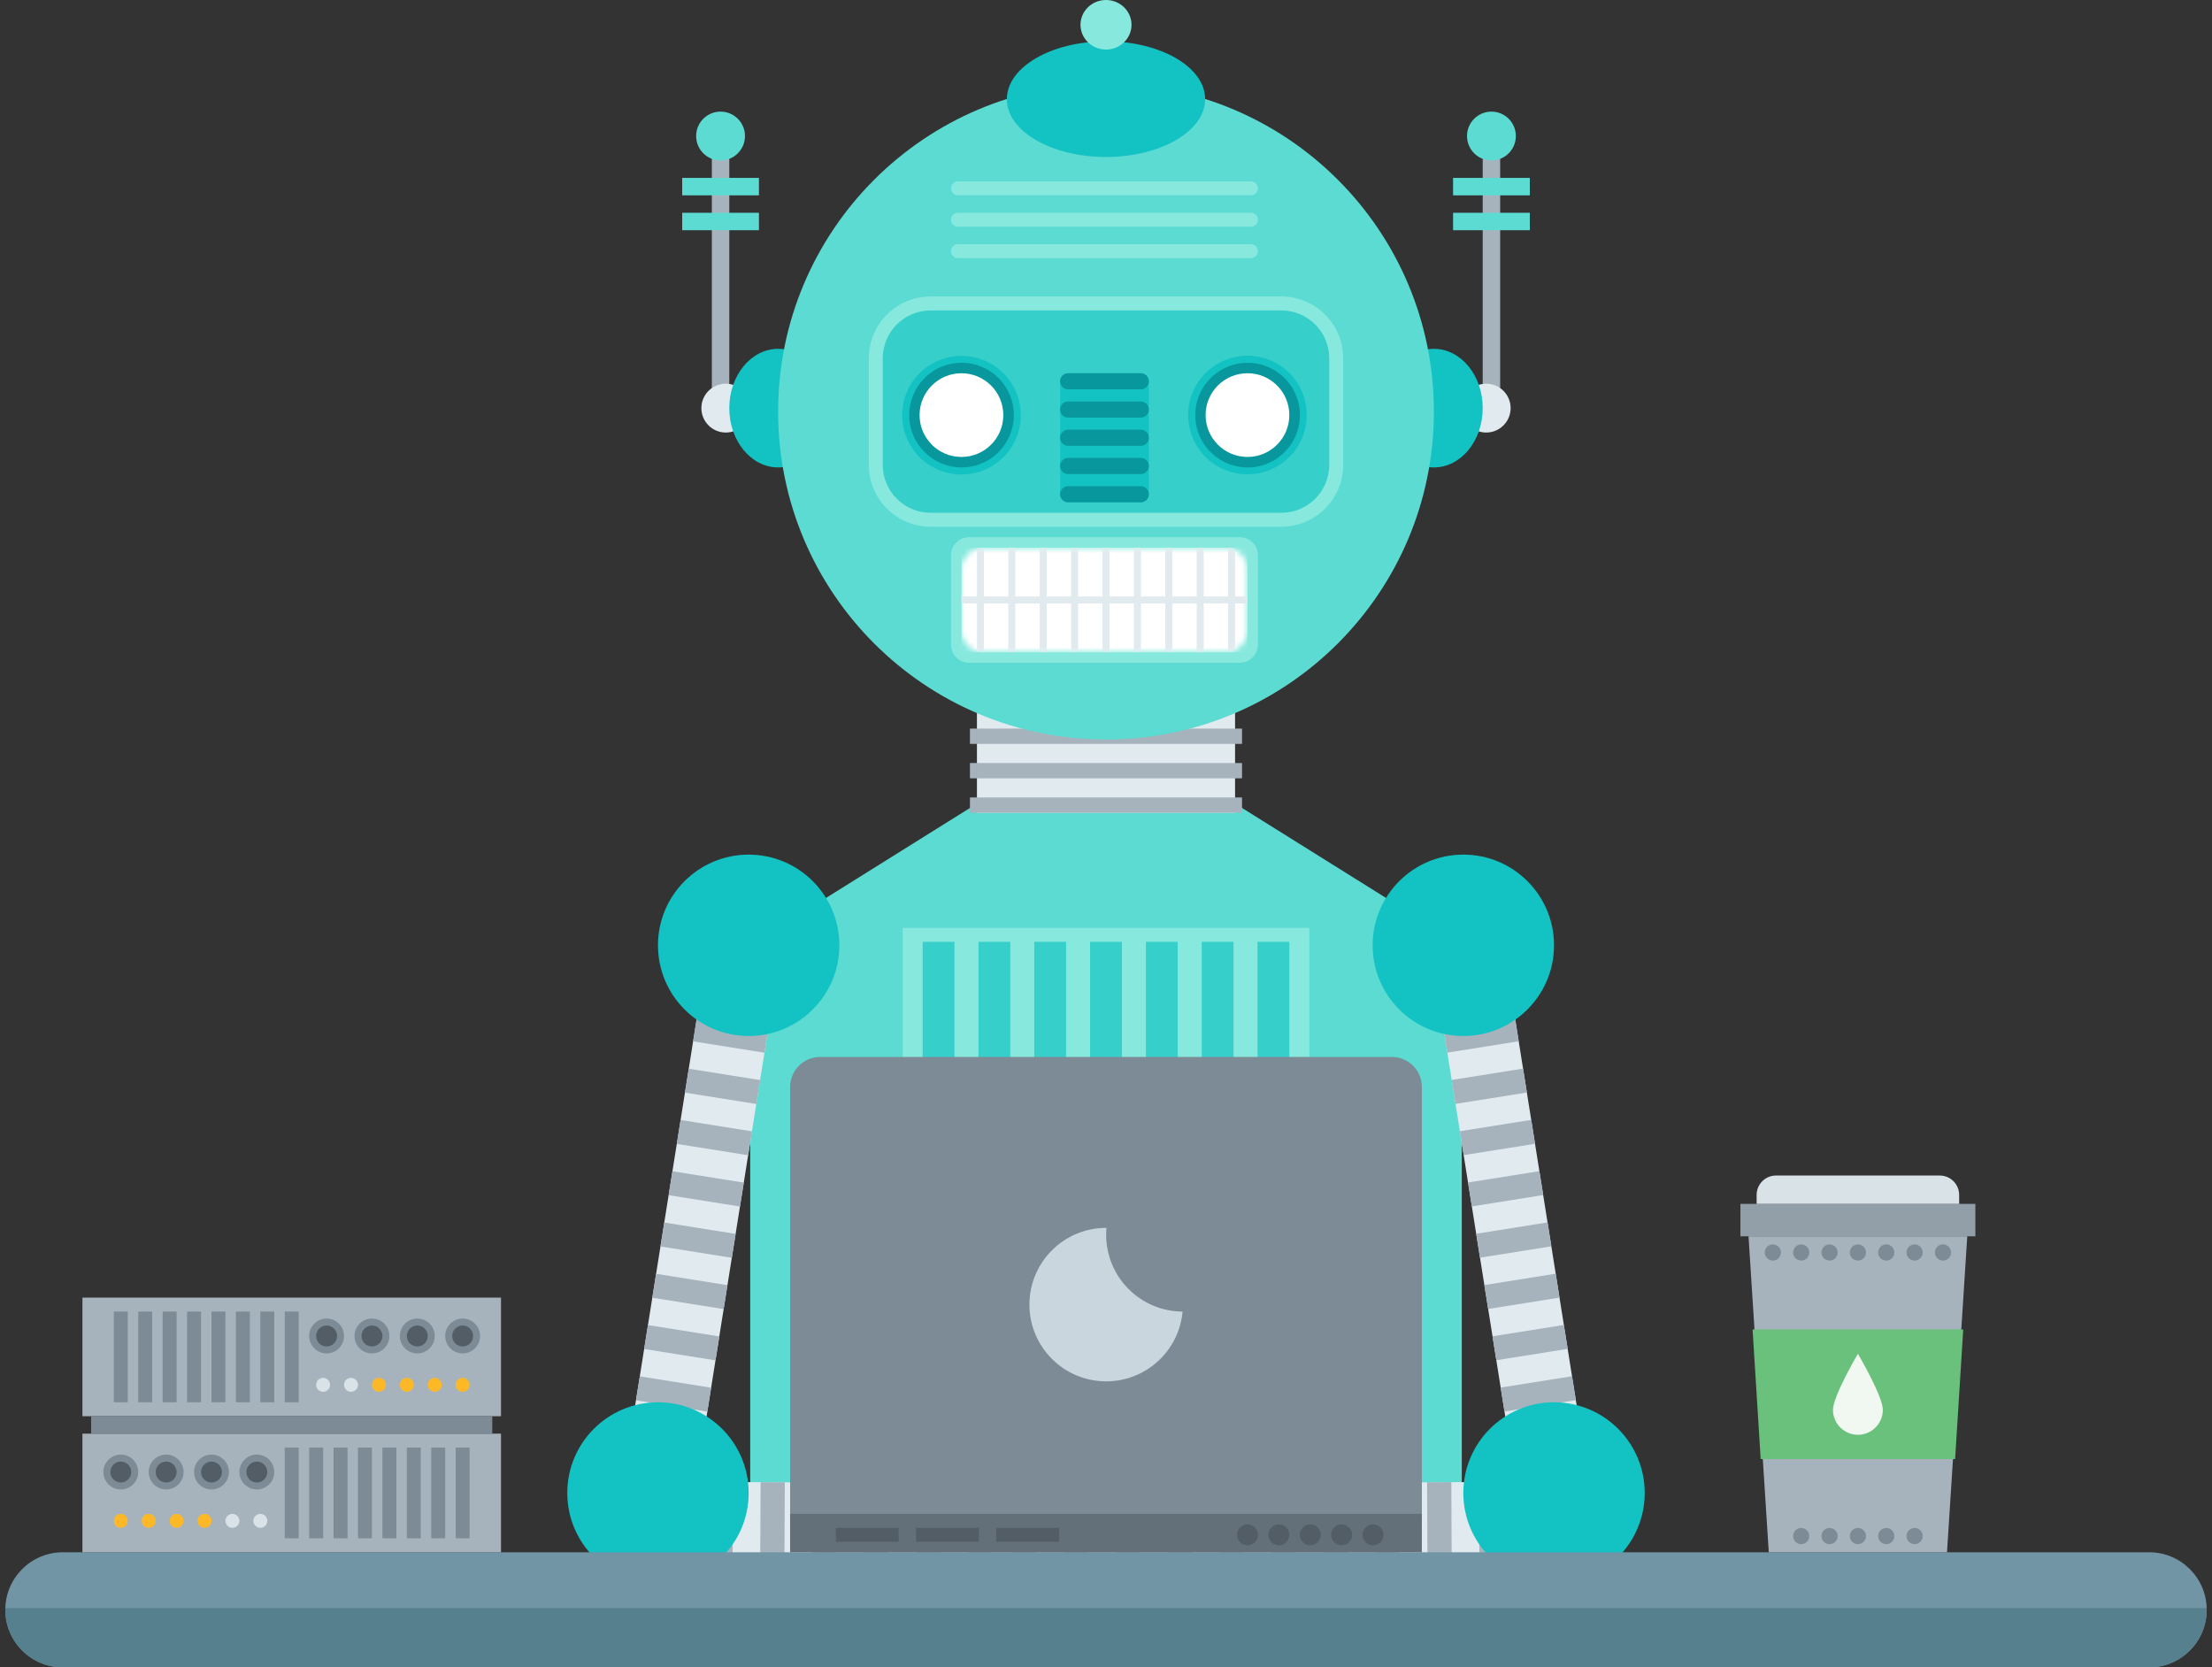 <svg width="398" height="300" viewBox="0 0 398 300" fill="none" xmlns="http://www.w3.org/2000/svg">
<rect x="0" y="0" width="398" height="300" fill="#333333" stroke="none"/>
<path d="M222.849 144.979H199H175.151L134.984 170.084V278.033H199H263.016V170.084L222.849 144.979Z" fill="#5CDBD3"/>
<path d="M222.221 124.896H175.779V146.235H222.221V124.896Z" fill="#E1EAEF"/>
<path d="M223.476 124.896H174.523V127.649H223.476V124.896Z" fill="#A6B3BD"/>
<path d="M223.476 131.09H174.523V133.844H223.476V131.09Z" fill="#A6B3BD"/>
<path d="M223.476 137.286H174.523V140.039H223.476V137.286Z" fill="#A6B3BD"/>
<path d="M223.476 143.48H174.523V146.234H223.476V143.48Z" fill="#A6B3BD"/>
<path d="M131.218 24.476H128.08V71.548H131.218V24.476Z" fill="#A6B3BD"/>
<path d="M130.591 77.824C133.017 77.824 134.984 75.857 134.984 73.431C134.984 71.005 133.017 69.038 130.591 69.038C128.164 69.038 126.197 71.005 126.197 73.431C126.197 75.857 128.164 77.824 130.591 77.824Z" fill="#E1EAEF"/>
<path d="M134.042 24.476C134.042 26.903 132.075 28.869 129.649 28.869C127.222 28.869 125.256 26.903 125.256 24.476C125.256 22.05 127.222 20.083 129.649 20.083C132.075 20.083 134.042 22.051 134.042 24.476Z" fill="#5CDBD3"/>
<path d="M140.004 84.101C144.857 84.101 148.79 79.324 148.79 73.431C148.79 67.538 144.857 62.762 140.004 62.762C135.152 62.762 131.218 67.538 131.218 73.431C131.218 79.324 135.152 84.101 140.004 84.101Z" fill="#13C2C2"/>
<path d="M136.553 32.008H122.745V35.146H136.553V32.008Z" fill="#5CDBD3"/>
<path d="M136.553 38.284H122.745V41.422H136.553V38.284Z" fill="#5CDBD3"/>
<path d="M266.782 71.548H269.921V24.477H266.782V71.548Z" fill="#A6B3BD"/>
<path d="M267.41 77.824C269.836 77.824 271.803 75.857 271.803 73.431C271.803 71.005 269.836 69.038 267.41 69.038C264.983 69.038 263.017 71.005 263.017 73.431C263.017 75.857 264.983 77.824 267.41 77.824Z" fill="#E1EAEF"/>
<path d="M263.958 24.476C263.958 26.903 265.925 28.869 268.351 28.869C270.778 28.869 272.744 26.903 272.744 24.476C272.744 22.05 270.778 20.083 268.351 20.083C265.925 20.083 263.958 22.051 263.958 24.476Z" fill="#5CDBD3"/>
<path d="M257.996 84.101C262.849 84.101 266.782 79.324 266.782 73.431C266.782 67.538 262.849 62.762 257.996 62.762C253.144 62.762 249.21 67.538 249.21 73.431C249.21 79.324 253.144 84.101 257.996 84.101Z" fill="#13C2C2"/>
<path d="M261.448 35.147H275.256V32.008H261.448V35.147Z" fill="#5CDBD3"/>
<path d="M261.448 41.423H275.256V38.284H261.448V41.423Z" fill="#5CDBD3"/>
<path d="M199 133.054C231.583 133.054 257.996 106.641 257.996 74.059C257.996 41.476 231.583 15.063 199 15.063C166.417 15.063 140.004 41.476 140.004 74.059C140.004 106.641 166.417 133.054 199 133.054Z" fill="#5CDBD3"/>
<path d="M230.558 94.769H167.442C161.301 94.769 156.322 89.791 156.322 83.649V64.466C156.322 58.325 161.3 53.346 167.442 53.346H230.558C236.699 53.346 241.678 58.324 241.678 64.466V83.649C241.677 89.791 236.699 94.769 230.558 94.769Z" fill="#87E8DE"/>
<path d="M167.442 92.26C162.695 92.26 158.833 88.397 158.833 83.65V64.467C158.833 59.72 162.695 55.858 167.442 55.858H230.558C235.305 55.858 239.168 59.72 239.168 64.467V83.65C239.168 88.397 235.305 92.26 230.558 92.26H167.442Z" fill="#36CFC9"/>
<path d="M205.254 90.376H192.192C191.39 90.376 190.74 89.726 190.74 88.924V68.605C190.74 67.804 191.39 67.153 192.192 67.153H205.254C206.055 67.153 206.706 67.804 206.706 68.605V88.924C206.704 89.727 206.055 90.376 205.254 90.376Z" fill="#13C2C2"/>
<path d="M205.254 70.057H192.192C191.39 70.057 190.74 69.407 190.74 68.605C190.74 67.804 191.39 67.153 192.192 67.153H205.254C206.055 67.153 206.706 67.804 206.706 68.605C206.704 69.407 206.055 70.057 205.254 70.057Z" fill="#08979C"/>
<path d="M205.254 75.137H192.192C191.39 75.137 190.74 74.487 190.74 73.685C190.74 72.883 191.39 72.233 192.192 72.233H205.254C206.055 72.233 206.706 72.883 206.706 73.685C206.704 74.488 206.055 75.137 205.254 75.137Z" fill="#08979C"/>
<path d="M205.254 80.217H192.192C191.39 80.217 190.74 79.567 190.74 78.765C190.74 77.963 191.39 77.313 192.192 77.313H205.254C206.055 77.313 206.706 77.963 206.706 78.765C206.704 79.568 206.055 80.217 205.254 80.217Z" fill="#08979C"/>
<path d="M205.254 85.296H192.192C191.39 85.296 190.74 84.646 190.74 83.845C190.74 83.043 191.39 82.393 192.192 82.393H205.254C206.055 82.393 206.706 83.043 206.706 83.845C206.704 84.647 206.055 85.296 205.254 85.296Z" fill="#08979C"/>
<path d="M205.254 90.376H192.192C191.39 90.376 190.74 89.726 190.74 88.924C190.74 88.123 191.39 87.472 192.192 87.472H205.254C206.055 87.472 206.706 88.123 206.706 88.924C206.704 89.727 206.055 90.376 205.254 90.376Z" fill="#08979C"/>
<path d="M171.108 115.977V99.922C171.108 98.116 172.571 96.653 174.377 96.653H223.069C224.875 96.653 226.338 98.116 226.338 99.922V115.977C226.338 117.783 224.875 119.247 223.069 119.247H174.377C172.571 119.247 171.108 117.783 171.108 115.977Z" fill="#87E8DE"/>
<mask id="mask0_2903_63" style="mask-type:luminance" maskUnits="userSpaceOnUse" x="172" y="98" width="53" height="20">
<path d="M220.553 117.363H176.893C174.739 117.363 172.991 115.616 172.991 113.461V102.436C172.991 100.281 174.738 98.534 176.893 98.534H220.553C222.709 98.534 224.456 100.281 224.456 102.436V113.461C224.454 115.616 222.708 117.363 220.553 117.363Z" fill="white"/>
</mask>
<g mask="url(#mask0_2903_63)">
<path d="M224.454 98.535H172.99V117.363H224.454V98.535Z" fill="white"/>
</g>
<mask id="mask1_2903_63" style="mask-type:luminance" maskUnits="userSpaceOnUse" x="172" y="98" width="53" height="20">
<path d="M220.553 117.363H176.893C174.739 117.363 172.991 115.616 172.991 113.461V102.436C172.991 100.281 174.738 98.534 176.893 98.534H220.553C222.709 98.534 224.456 100.281 224.456 102.436V113.461C224.454 115.616 222.708 117.363 220.553 117.363Z" fill="white"/>
</mask>
<g mask="url(#mask1_2903_63)">
<path d="M199.627 98.535H198.373V117.363H199.627V98.535Z" fill="#E1EAEF"/>
<path d="M193.978 98.535H192.723V117.363H193.978V98.535Z" fill="#E1EAEF"/>
<path d="M188.33 98.535H187.076V117.363H188.33V98.535Z" fill="#E1EAEF"/>
<path d="M182.681 98.535H181.426V117.363H182.681V98.535Z" fill="#E1EAEF"/>
<path d="M177.033 98.535H175.779V117.363H177.033V98.535Z" fill="#E1EAEF"/>
<path d="M204.022 117.364H205.277V98.536H204.022V117.364Z" fill="#E1EAEF"/>
<path d="M209.67 117.364H210.924V98.536H209.67V117.364Z" fill="#E1EAEF"/>
<path d="M215.319 117.364H216.574V98.536H215.319V117.364Z" fill="#E1EAEF"/>
<path d="M220.967 117.364H222.222V98.536H220.967V117.364Z" fill="#E1EAEF"/>
</g>
<path d="M224.454 107.322H172.99V108.577H224.454V107.322Z" fill="#E1EAEF"/>
<path d="M183.53 76.419C184.477 70.603 180.53 65.12 174.714 64.173C168.898 63.226 163.415 67.174 162.469 72.99C161.522 78.806 165.469 84.288 171.285 85.235C177.101 86.182 182.583 82.235 183.53 76.419Z" fill="#13C2C2"/>
<path d="M176.594 83.39C181.401 81.411 183.693 75.908 181.713 71.1C179.733 66.292 174.231 63.999 169.423 65.979C164.616 67.959 162.324 73.461 164.304 78.269C166.284 83.077 171.786 85.37 176.594 83.39Z" fill="#08979C"/>
<path d="M180.521 74.686C180.521 78.846 177.149 82.217 172.99 82.217C168.83 82.217 165.458 78.846 165.458 74.686C165.458 70.526 168.83 67.155 172.99 67.155C177.149 67.155 180.521 70.526 180.521 74.686Z" fill="white"/>
<path d="M226.913 85.052C232.647 83.692 236.193 77.942 234.833 72.209C233.474 66.475 227.724 62.929 221.99 64.289C216.257 65.648 212.711 71.398 214.07 77.132C215.43 82.865 221.18 86.411 226.913 85.052Z" fill="#13C2C2"/>
<path d="M226.648 83.852C231.708 82.653 234.838 77.579 233.639 72.519C232.44 67.459 227.366 64.33 222.306 65.529C217.247 66.728 214.117 71.801 215.316 76.861C216.515 81.921 221.589 85.051 226.648 83.852Z" fill="#08979C"/>
<path d="M216.923 74.686C216.923 78.846 220.295 82.217 224.454 82.217C228.614 82.217 231.986 78.846 231.986 74.686C231.986 70.526 228.614 67.155 224.454 67.155C220.295 67.155 216.923 70.526 216.923 74.686Z" fill="white"/>
<path d="M225.082 46.443H172.362C171.669 46.443 171.108 45.88 171.108 45.188C171.108 44.495 171.669 43.933 172.362 43.933H225.082C225.775 43.933 226.337 44.495 226.337 45.188C226.338 45.882 225.775 46.443 225.082 46.443Z" fill="#87E8DE"/>
<path d="M225.082 40.795H172.362C171.669 40.795 171.108 40.234 171.108 39.54C171.108 38.847 171.669 38.285 172.362 38.285H225.082C225.775 38.285 226.337 38.847 226.337 39.54C226.338 40.232 225.775 40.795 225.082 40.795Z" fill="#87E8DE"/>
<path d="M225.082 35.146H172.362C171.669 35.146 171.108 34.584 171.108 33.891C171.108 33.198 171.669 32.636 172.362 32.636H225.082C225.775 32.636 226.337 33.199 226.337 33.891C226.338 34.584 225.775 35.146 225.082 35.146Z" fill="#87E8DE"/>
<path d="M199 28.243C208.851 28.243 216.838 23.584 216.838 17.838C216.838 12.091 208.851 7.432 199 7.432C189.148 7.432 181.162 12.091 181.162 17.838C181.162 23.584 189.148 28.243 199 28.243Z" fill="#13C2C2"/>
<path d="M199 8.918C201.535 8.918 203.59 6.922 203.59 4.459C203.59 1.996 201.535 0 199 0C196.465 0 194.41 1.996 194.41 4.459C194.41 6.922 196.465 8.918 199 8.918Z" fill="#87E8DE"/>
<path d="M139.7 175.878L126.863 173.835L111.493 270.395L124.33 272.438L139.7 175.878Z" fill="#E1EAEF"/>
<path d="M139.703 175.878L126.866 173.834L126.181 178.139L139.018 180.182L139.703 175.878Z" fill="#A6B3BD"/>
<path d="M138.231 185.104L125.394 183.061L124.709 187.366L137.546 189.409L138.231 185.104Z" fill="#A6B3BD"/>
<path d="M136.763 194.33L123.926 192.286L123.241 196.591L136.078 198.635L136.763 194.33Z" fill="#A6B3BD"/>
<path d="M135.297 203.553L122.46 201.51L121.775 205.815L134.612 207.858L135.297 203.553Z" fill="#A6B3BD"/>
<path d="M133.829 212.779L120.992 210.736L120.307 215.041L133.144 217.084L133.829 212.779Z" fill="#A6B3BD"/>
<path d="M132.361 222.004L119.524 219.961L118.838 224.265L131.675 226.309L132.361 222.004Z" fill="#A6B3BD"/>
<path d="M130.888 231.231L118.051 229.188L117.365 233.493L130.202 235.536L130.888 231.231Z" fill="#A6B3BD"/>
<path d="M129.425 240.455L116.588 238.412L115.902 242.716L128.739 244.76L129.425 240.455Z" fill="#A6B3BD"/>
<path d="M127.955 249.681L115.118 247.638L114.432 251.942L127.269 253.986L127.955 249.681Z" fill="#A6B3BD"/>
<path d="M126.487 258.906L113.65 256.862L112.964 261.167L125.801 263.211L126.487 258.906Z" fill="#A6B3BD"/>
<path d="M125.015 268.133L112.178 266.089L111.493 270.394L124.33 272.438L125.015 268.133Z" fill="#A6B3BD"/>
<path d="M134.706 186.401C143.718 186.401 151.023 179.096 151.023 170.084C151.023 161.072 143.718 153.766 134.706 153.766C125.694 153.766 118.388 161.072 118.388 170.084C118.388 179.096 125.694 186.401 134.706 186.401Z" fill="#13C2C2"/>
<path d="M215.88 280.075L215.944 267.077L118.172 266.598L118.108 279.596L215.88 280.075Z" fill="#E1EAEF"/>
<path d="M215.883 280.081L215.946 267.082L211.587 267.061L211.524 280.059L215.883 280.081Z" fill="#A6B3BD"/>
<path d="M206.541 280.034L206.605 267.036L202.246 267.015L202.182 280.013L206.541 280.034Z" fill="#A6B3BD"/>
<path d="M197.197 279.984L197.26 266.986L192.902 266.965L192.838 279.963L197.197 279.984Z" fill="#A6B3BD"/>
<path d="M187.857 279.938L187.92 266.94L183.561 266.918L183.498 279.917L187.857 279.938Z" fill="#A6B3BD"/>
<path d="M178.515 279.892L178.578 266.894L174.219 266.872L174.156 279.87L178.515 279.892Z" fill="#A6B3BD"/>
<path d="M169.175 279.851L169.239 266.852L164.88 266.831L164.816 279.829L169.175 279.851Z" fill="#A6B3BD"/>
<path d="M159.834 279.804L159.898 266.806L155.539 266.784L155.476 279.782L159.834 279.804Z" fill="#A6B3BD"/>
<path d="M150.493 279.758L150.556 266.76L146.197 266.739L146.134 279.737L150.493 279.758Z" fill="#A6B3BD"/>
<path d="M141.149 279.707L141.212 266.708L136.853 266.687L136.79 279.685L141.149 279.707Z" fill="#A6B3BD"/>
<path d="M131.808 279.661L131.872 266.663L127.513 266.642L127.45 279.64L131.808 279.661Z" fill="#A6B3BD"/>
<path d="M122.467 279.616L122.53 266.618L118.171 266.596L118.108 279.594L122.467 279.616Z" fill="#A6B3BD"/>
<path d="M118.388 284.936C127.4 284.936 134.706 277.631 134.706 268.619C134.706 259.607 127.4 252.301 118.388 252.301C109.376 252.301 102.071 259.607 102.071 268.619C102.071 277.631 109.376 284.936 118.388 284.936Z" fill="#13C2C2"/>
<path d="M273.636 272.417L286.473 270.374L271.103 173.814L258.266 175.858L273.636 272.417Z" fill="#E1EAEF"/>
<path d="M258.958 180.161L271.795 178.118L271.11 173.813L258.273 175.856L258.958 180.161Z" fill="#A6B3BD"/>
<path d="M260.422 189.391L273.259 187.348L272.573 183.043L259.736 185.086L260.422 189.391Z" fill="#A6B3BD"/>
<path d="M261.89 198.615L274.727 196.572L274.042 192.267L261.205 194.31L261.89 198.615Z" fill="#A6B3BD"/>
<path d="M263.361 207.837L276.198 205.794L275.513 201.489L262.676 203.533L263.361 207.837Z" fill="#A6B3BD"/>
<path d="M264.829 217.062L277.666 215.019L276.98 210.714L264.143 212.757L264.829 217.062Z" fill="#A6B3BD"/>
<path d="M266.297 226.287L279.135 224.243L278.449 219.938L265.612 221.982L266.297 226.287Z" fill="#A6B3BD"/>
<path d="M267.762 235.515L280.599 233.472L279.913 229.167L267.076 231.211L267.762 235.515Z" fill="#A6B3BD"/>
<path d="M269.233 244.737L282.07 242.694L281.385 238.389L268.548 240.432L269.233 244.737Z" fill="#A6B3BD"/>
<path d="M270.701 253.962L283.538 251.918L282.852 247.613L270.015 249.657L270.701 253.962Z" fill="#A6B3BD"/>
<path d="M272.168 263.187L285.005 261.144L284.32 256.839L271.483 258.883L272.168 263.187Z" fill="#A6B3BD"/>
<path d="M273.633 272.415L286.47 270.372L285.785 266.067L272.948 268.11L273.633 272.415Z" fill="#A6B3BD"/>
<path d="M263.294 186.401C272.306 186.401 279.612 179.096 279.612 170.084C279.612 161.072 272.306 153.766 263.294 153.766C254.282 153.766 246.977 161.072 246.977 170.084C246.977 179.096 254.282 186.401 263.294 186.401Z" fill="#13C2C2"/>
<path d="M279.88 279.582L279.816 266.583L182.044 267.063L182.108 280.061L279.88 279.582Z" fill="#E1EAEF"/>
<path d="M186.466 280.035L186.402 267.037L182.043 267.058L182.107 280.056L186.466 280.035Z" fill="#A6B3BD"/>
<path d="M195.806 279.99L195.743 266.992L191.384 267.013L191.447 280.012L195.806 279.99Z" fill="#A6B3BD"/>
<path d="M205.15 279.948L205.086 266.95L200.727 266.971L200.791 279.97L205.15 279.948Z" fill="#A6B3BD"/>
<path d="M214.492 279.903L214.428 266.904L210.069 266.926L210.133 279.924L214.492 279.903Z" fill="#A6B3BD"/>
<path d="M223.832 279.857L223.768 266.859L219.409 266.88L219.473 279.878L223.832 279.857Z" fill="#A6B3BD"/>
<path d="M233.17 279.806L233.106 266.808L228.747 266.829L228.811 279.828L233.17 279.806Z" fill="#A6B3BD"/>
<path d="M242.511 279.76L242.448 266.762L238.089 266.783L238.152 279.781L242.511 279.76Z" fill="#A6B3BD"/>
<path d="M251.852 279.715L251.788 266.717L247.429 266.738L247.493 279.736L251.852 279.715Z" fill="#A6B3BD"/>
<path d="M261.195 279.672L261.131 266.674L256.773 266.696L256.836 279.694L261.195 279.672Z" fill="#A6B3BD"/>
<path d="M270.537 279.628L270.474 266.63L266.115 266.651L266.178 279.649L270.537 279.628Z" fill="#A6B3BD"/>
<path d="M279.878 279.582L279.814 266.583L275.455 266.605L275.519 279.603L279.878 279.582Z" fill="#A6B3BD"/>
<path d="M279.612 284.936C288.624 284.936 295.929 277.631 295.929 268.619C295.929 259.607 288.624 252.301 279.612 252.301C270.6 252.301 263.294 259.607 263.294 268.619C263.294 277.631 270.6 284.936 279.612 284.936Z" fill="#13C2C2"/>
<path d="M235.576 166.946H162.423V198.954H235.576V166.946Z" fill="#87E8DE"/>
<path d="M171.735 169.455H166.014V196.442H171.735V169.455Z" fill="#36CFC9"/>
<path d="M181.776 169.455H176.055V196.442H181.776V169.455Z" fill="#36CFC9"/>
<path d="M191.818 169.455H186.097V196.442H191.818V169.455Z" fill="#36CFC9"/>
<path d="M201.86 169.455H196.14V196.442H201.86V169.455Z" fill="#36CFC9"/>
<path d="M211.902 169.455H206.181V196.442H211.902V169.455Z" fill="#36CFC9"/>
<path d="M221.944 169.455H216.223V196.442H221.944V169.455Z" fill="#36CFC9"/>
<path d="M231.986 169.455H226.265V196.442H231.986V169.455Z" fill="#36CFC9"/>
<path d="M11.307 300H386.694C392.413 300 397.049 295.363 397.049 289.645C397.049 283.925 392.412 279.289 386.694 279.289H11.307C5.588 279.289 0.952 283.926 0.952 289.645C0.951 295.363 5.588 300 11.307 300Z" fill="#7195A5"/>
<path d="M11.307 300H386.694C392.413 300 397.049 295.363 397.049 289.645V289.33H0.951V289.645C0.951 295.363 5.588 300 11.307 300Z" fill="#57808E"/>
<path d="M250.422 279.288H147.578C144.589 279.288 142.164 276.865 142.164 273.875V195.58C142.164 192.591 144.587 190.167 147.578 190.167H250.422C253.412 190.167 255.836 192.59 255.836 195.58V273.875C255.836 276.865 253.412 279.288 250.422 279.288Z" fill="#7C8B96"/>
<path d="M255.835 272.384H142.164V279.288H255.835V272.384Z" fill="#637079"/>
<path d="M199.03 222.176C199.03 221.753 199.051 221.335 199.089 220.922C199.068 220.922 199.049 220.921 199.03 220.921C191.404 220.921 185.222 227.103 185.222 234.729C185.222 242.355 191.404 248.537 199.03 248.537C206.233 248.537 212.144 243.021 212.778 235.982C205.18 235.949 199.03 229.781 199.03 222.176Z" fill="#CAD6DD"/>
<path d="M350.321 279.288H318.252L314.608 222.439H353.966L350.321 279.288Z" fill="#A6B3BD"/>
<path d="M351.779 262.524H316.795L315.337 239.202H353.238L351.779 262.524Z" fill="#6AC17B"/>
<path d="M355.424 216.608H313.151V222.439H355.424V216.608Z" fill="#929FA9"/>
<path d="M352.508 216.608H316.066V214.994C316.066 213.067 317.628 211.506 319.554 211.506H349.019C350.945 211.506 352.506 213.068 352.506 214.994V216.608H352.508Z" fill="#D8E2E7"/>
<path d="M338.773 253.666C338.773 256.143 336.765 258.152 334.287 258.152C331.811 258.152 329.802 256.144 329.802 253.666C329.802 251.19 334.287 243.574 334.287 243.574C334.287 243.574 338.773 251.19 338.773 253.666Z" fill="#F0F8F1"/>
<path d="M335.745 225.354C335.745 226.159 335.092 226.811 334.287 226.811C333.482 226.811 332.83 226.159 332.83 225.354C332.83 224.549 333.482 223.896 334.287 223.896C335.092 223.896 335.745 224.549 335.745 225.354Z" fill="#7C8B96"/>
<path d="M330.642 225.354C330.642 226.159 329.99 226.811 329.185 226.811C328.38 226.811 327.727 226.159 327.727 225.354C327.727 224.549 328.38 223.896 329.185 223.896C329.99 223.896 330.642 224.549 330.642 225.354Z" fill="#7C8B96"/>
<path d="M325.541 225.354C325.541 226.159 324.889 226.811 324.083 226.811C323.278 226.811 322.626 226.159 322.626 225.354C322.626 224.549 323.278 223.896 324.083 223.896C324.889 223.896 325.541 224.549 325.541 225.354Z" fill="#7C8B96"/>
<path d="M320.438 225.354C320.438 226.159 319.786 226.811 318.981 226.811C318.176 226.811 317.523 226.159 317.523 225.354C317.523 224.549 318.176 223.896 318.981 223.896C319.786 223.896 320.438 224.549 320.438 225.354Z" fill="#7C8B96"/>
<path d="M337.931 225.354C337.931 226.159 338.584 226.811 339.389 226.811C340.194 226.811 340.846 226.159 340.846 225.354C340.846 224.549 340.194 223.896 339.389 223.896C338.584 223.896 337.931 224.549 337.931 225.354Z" fill="#7C8B96"/>
<path d="M343.034 225.354C343.034 226.159 343.686 226.811 344.491 226.811C345.296 226.811 345.949 226.159 345.949 225.354C345.949 224.549 345.296 223.896 344.491 223.896C343.686 223.896 343.034 224.549 343.034 225.354Z" fill="#7C8B96"/>
<path d="M334.287 277.831C335.092 277.831 335.745 277.178 335.745 276.373C335.745 275.568 335.092 274.916 334.287 274.916C333.482 274.916 332.83 275.568 332.83 276.373C332.83 277.178 333.482 277.831 334.287 277.831Z" fill="#7C8B96"/>
<path d="M330.642 276.373C330.642 277.178 329.99 277.831 329.185 277.831C328.38 277.831 327.727 277.178 327.727 276.373C327.727 275.568 328.38 274.916 329.185 274.916C329.99 274.916 330.642 275.568 330.642 276.373Z" fill="#7C8B96"/>
<path d="M325.541 276.373C325.541 277.178 324.889 277.831 324.083 277.831C323.278 277.831 322.626 277.178 322.626 276.373C322.626 275.568 323.278 274.916 324.083 274.916C324.889 274.916 325.541 275.568 325.541 276.373Z" fill="#7C8B96"/>
<path d="M337.931 276.373C337.931 277.178 338.584 277.831 339.389 277.831C340.194 277.831 340.846 277.178 340.846 276.373C340.846 275.568 340.194 274.916 339.389 274.916C338.584 274.916 337.931 275.568 337.931 276.373Z" fill="#7C8B96"/>
<path d="M343.034 276.373C343.034 277.178 343.686 277.831 344.491 277.831C345.296 277.831 345.949 277.178 345.949 276.373C345.949 275.568 345.296 274.916 344.491 274.916C343.686 274.916 343.034 275.568 343.034 276.373Z" fill="#7C8B96"/>
<path d="M348.135 225.354C348.135 226.159 348.788 226.811 349.593 226.811C350.398 226.811 351.05 226.159 351.05 225.354C351.05 224.549 350.398 223.896 349.593 223.896C348.788 223.896 348.135 224.549 348.135 225.354Z" fill="#7C8B96"/>
<path d="M90.145 257.949H14.832V279.288H90.145V257.949Z" fill="#A6B3BD"/>
<path d="M53.744 260.46H51.234V276.777H53.744V260.46Z" fill="#7C8B96"/>
<path d="M58.138 260.46H55.627V276.777H58.138V260.46Z" fill="#7C8B96"/>
<path d="M62.531 260.46H60.02V276.777H62.531V260.46Z" fill="#7C8B96"/>
<path d="M66.924 260.46H64.413V276.777H66.924V260.46Z" fill="#7C8B96"/>
<path d="M71.317 260.46H68.806V276.777H71.317V260.46Z" fill="#7C8B96"/>
<path d="M75.711 260.46H73.2V276.777H75.711V260.46Z" fill="#7C8B96"/>
<path d="M80.104 260.46H77.593V276.777H80.104V260.46Z" fill="#7C8B96"/>
<path d="M84.497 260.46H81.986V276.777H84.497V260.46Z" fill="#7C8B96"/>
<path d="M24.874 264.853C24.874 266.586 23.469 267.991 21.736 267.991C20.003 267.991 18.597 266.586 18.597 264.853C18.597 263.12 20.003 261.715 21.736 261.715C23.469 261.715 24.874 263.12 24.874 264.853Z" fill="#7C8B96"/>
<path d="M21.736 266.735C22.775 266.735 23.618 265.893 23.618 264.853C23.618 263.813 22.775 262.971 21.736 262.971C20.696 262.971 19.853 263.813 19.853 264.853C19.853 265.893 20.696 266.735 21.736 266.735Z" fill="#525D65"/>
<path d="M33.033 264.853C33.033 266.586 31.628 267.991 29.895 267.991C28.161 267.991 26.756 266.586 26.756 264.853C26.756 263.12 28.161 261.715 29.895 261.715C31.628 261.715 33.033 263.12 33.033 264.853Z" fill="#7C8B96"/>
<path d="M29.894 266.735C30.934 266.735 31.777 265.893 31.777 264.853C31.777 263.813 30.934 262.971 29.894 262.971C28.855 262.971 28.012 263.813 28.012 264.853C28.012 265.893 28.855 266.735 29.894 266.735Z" fill="#525D65"/>
<path d="M41.191 264.853C41.191 266.586 39.786 267.991 38.053 267.991C36.32 267.991 34.915 266.586 34.915 264.853C34.915 263.12 36.32 261.715 38.053 261.715C39.786 261.715 41.191 263.12 41.191 264.853Z" fill="#7C8B96"/>
<path d="M38.053 266.735C39.093 266.735 39.935 265.893 39.935 264.853C39.935 263.813 39.093 262.971 38.053 262.971C37.014 262.971 36.171 263.813 36.171 264.853C36.171 265.893 37.014 266.735 38.053 266.735Z" fill="#525D65"/>
<path d="M49.35 264.853C49.35 266.586 47.945 267.991 46.212 267.991C44.479 267.991 43.074 266.586 43.074 264.853C43.074 263.12 44.479 261.715 46.212 261.715C47.945 261.715 49.35 263.12 49.35 264.853Z" fill="#7C8B96"/>
<path d="M46.212 266.735C47.252 266.735 48.094 265.893 48.094 264.853C48.094 263.813 47.252 262.971 46.212 262.971C45.172 262.971 44.33 263.813 44.33 264.853C44.33 265.893 45.172 266.735 46.212 266.735Z" fill="#525D65"/>
<path d="M22.99 273.639C22.99 274.333 22.428 274.894 21.736 274.894C21.042 274.894 20.481 274.333 20.481 273.639C20.481 272.946 21.042 272.384 21.736 272.384C22.428 272.384 22.99 272.947 22.99 273.639Z" fill="#FDB827"/>
<path d="M28.011 273.639C28.011 274.333 27.45 274.894 26.756 274.894C26.063 274.894 25.501 274.333 25.501 273.639C25.501 272.946 26.064 272.384 26.756 272.384C27.45 272.384 28.011 272.947 28.011 273.639Z" fill="#FDB827"/>
<path d="M33.033 273.639C33.033 274.333 32.47 274.894 31.778 274.894C31.085 274.894 30.523 274.333 30.523 273.639C30.523 272.946 31.084 272.384 31.778 272.384C32.471 272.384 33.033 272.947 33.033 273.639Z" fill="#FDB827"/>
<path d="M38.053 273.639C38.053 274.333 37.492 274.894 36.798 274.894C36.105 274.894 35.544 274.333 35.544 273.639C35.544 272.946 36.106 272.384 36.798 272.384C37.492 272.384 38.053 272.947 38.053 273.639Z" fill="#FDB827"/>
<path d="M43.074 273.639C43.074 274.333 42.511 274.894 41.819 274.894C41.125 274.894 40.564 274.333 40.564 273.639C40.564 272.946 41.125 272.384 41.819 272.384C42.512 272.384 43.074 272.947 43.074 273.639Z" fill="#D8E2E7"/>
<path d="M48.095 273.639C48.095 274.333 47.534 274.894 46.84 274.894C46.147 274.894 45.586 274.333 45.586 273.639C45.586 272.946 46.148 272.384 46.84 272.384C47.533 272.384 48.095 272.947 48.095 273.639Z" fill="#D8E2E7"/>
<path d="M14.832 254.811H90.145V233.472H14.832V254.811Z" fill="#A6B3BD"/>
<path d="M51.232 252.301H53.743V235.984H51.232V252.301Z" fill="#7C8B96"/>
<path d="M46.84 252.301H49.351V235.984H46.84V252.301Z" fill="#7C8B96"/>
<path d="M42.447 252.301H44.957V235.984H42.447V252.301Z" fill="#7C8B96"/>
<path d="M38.053 252.301H40.564V235.984H38.053V252.301Z" fill="#7C8B96"/>
<path d="M33.659 252.301H36.17V235.984H33.659V252.301Z" fill="#7C8B96"/>
<path d="M29.266 252.301H31.777L31.777 235.984H29.266V252.301Z" fill="#7C8B96"/>
<path d="M24.872 252.301H27.383L27.383 235.984H24.872V252.301Z" fill="#7C8B96"/>
<path d="M20.48 252.301H22.991L22.991 235.984H20.48V252.301Z" fill="#7C8B96"/>
<path d="M80.103 240.376C80.103 242.109 81.508 243.514 83.241 243.514C84.974 243.514 86.379 242.109 86.379 240.376C86.379 238.642 84.974 237.237 83.241 237.237C81.508 237.237 80.103 238.642 80.103 240.376Z" fill="#7C8B96"/>
<path d="M83.241 242.258C84.281 242.258 85.123 241.415 85.123 240.376C85.123 239.336 84.281 238.493 83.241 238.493C82.202 238.493 81.359 239.336 81.359 240.376C81.359 241.415 82.202 242.258 83.241 242.258Z" fill="#525D65"/>
<path d="M71.944 240.376C71.944 242.109 73.349 243.514 75.082 243.514C76.816 243.514 78.221 242.109 78.221 240.376C78.221 238.642 76.816 237.237 75.082 237.237C73.349 237.238 71.944 238.642 71.944 240.376Z" fill="#7C8B96"/>
<path d="M75.082 242.258C76.122 242.258 76.965 241.415 76.965 240.376C76.965 239.336 76.122 238.493 75.082 238.493C74.043 238.493 73.2 239.336 73.2 240.376C73.2 241.415 74.043 242.258 75.082 242.258Z" fill="#525D65"/>
<path d="M63.785 240.376C63.785 242.109 65.191 243.514 66.924 243.514C68.657 243.514 70.062 242.109 70.062 240.376C70.062 238.642 68.657 237.237 66.924 237.237C65.191 237.237 63.785 238.642 63.785 240.376Z" fill="#7C8B96"/>
<path d="M66.924 242.258C67.963 242.258 68.806 241.415 68.806 240.376C68.806 239.336 67.963 238.493 66.924 238.493C65.884 238.493 65.041 239.336 65.041 240.376C65.041 241.415 65.884 242.258 66.924 242.258Z" fill="#525D65"/>
<path d="M55.627 240.376C55.627 242.109 57.032 243.514 58.765 243.514C60.498 243.514 61.903 242.109 61.903 240.376C61.903 238.642 60.498 237.237 58.765 237.237C57.032 237.238 55.627 238.642 55.627 240.376Z" fill="#7C8B96"/>
<path d="M58.765 242.258C59.804 242.258 60.647 241.415 60.647 240.376C60.647 239.336 59.804 238.493 58.765 238.493C57.725 238.493 56.883 239.336 56.883 240.376C56.883 241.415 57.725 242.258 58.765 242.258Z" fill="#525D65"/>
<path d="M81.986 249.163C81.986 249.856 82.549 250.418 83.241 250.418C83.933 250.418 84.496 249.856 84.496 249.163C84.496 248.469 83.935 247.908 83.241 247.908C82.548 247.908 81.986 248.469 81.986 249.163Z" fill="#FDB827"/>
<path d="M76.966 249.163C76.966 249.856 77.527 250.418 78.221 250.418C78.914 250.418 79.476 249.856 79.476 249.163C79.476 248.469 78.913 247.908 78.221 247.908C77.527 247.908 76.966 248.469 76.966 249.163Z" fill="#FDB827"/>
<path d="M71.944 249.163C71.944 249.856 72.507 250.418 73.199 250.418C73.892 250.418 74.454 249.856 74.454 249.163C74.454 248.469 73.892 247.908 73.199 247.908C72.507 247.908 71.944 248.469 71.944 249.163Z" fill="#FDB827"/>
<path d="M66.924 249.163C66.924 249.856 67.485 250.418 68.178 250.418C68.872 250.418 69.433 249.856 69.433 249.163C69.433 248.469 68.871 247.908 68.178 247.908C67.485 247.908 66.924 248.469 66.924 249.163Z" fill="#FDB827"/>
<path d="M61.902 249.163C61.902 249.856 62.465 250.418 63.157 250.418C63.85 250.418 64.412 249.856 64.412 249.163C64.412 248.469 63.85 247.908 63.157 247.908C62.465 247.908 61.902 248.469 61.902 249.163Z" fill="#D8E2E7"/>
<path d="M56.882 249.163C56.882 249.856 57.443 250.418 58.136 250.418C58.83 250.418 59.391 249.856 59.391 249.163C59.391 248.469 58.829 247.908 58.136 247.908C57.444 247.908 56.882 248.469 56.882 249.163Z" fill="#D8E2E7"/>
<path d="M88.576 254.811H16.401V257.949H88.576V254.811Z" fill="#7C8B96"/>
<path d="M161.693 274.895H150.396V277.406H161.693V274.895Z" fill="#525D65"/>
<path d="M176.128 274.895H164.831V277.406H176.128V274.895Z" fill="#525D65"/>
<path d="M190.563 274.895H179.266V277.406H190.563V274.895Z" fill="#525D65"/>
<path d="M226.338 276.15C226.338 277.19 225.495 278.032 224.454 278.032C223.415 278.032 222.571 277.19 222.571 276.15C222.571 275.11 223.414 274.267 224.454 274.267C225.494 274.268 226.338 275.11 226.338 276.15Z" fill="#525D65"/>
<path d="M230.104 278.032C231.143 278.032 231.986 277.19 231.986 276.15C231.986 275.11 231.143 274.268 230.104 274.268C229.064 274.268 228.221 275.11 228.221 276.15C228.221 277.19 229.064 278.032 230.104 278.032Z" fill="#525D65"/>
<path d="M235.751 278.032C236.791 278.032 237.634 277.19 237.634 276.15C237.634 275.11 236.791 274.268 235.751 274.268C234.712 274.268 233.869 275.11 233.869 276.15C233.869 277.19 234.712 278.032 235.751 278.032Z" fill="#525D65"/>
<path d="M241.401 278.032C242.44 278.032 243.283 277.19 243.283 276.15C243.283 275.11 242.44 274.268 241.401 274.268C240.361 274.268 239.518 275.11 239.518 276.15C239.518 277.19 240.361 278.032 241.401 278.032Z" fill="#525D65"/>
<path d="M247.048 278.032C248.088 278.032 248.931 277.19 248.931 276.15C248.931 275.11 248.088 274.268 247.048 274.268C246.009 274.268 245.166 275.11 245.166 276.15C245.166 277.19 246.009 278.032 247.048 278.032Z" fill="#525D65"/>
</svg>
